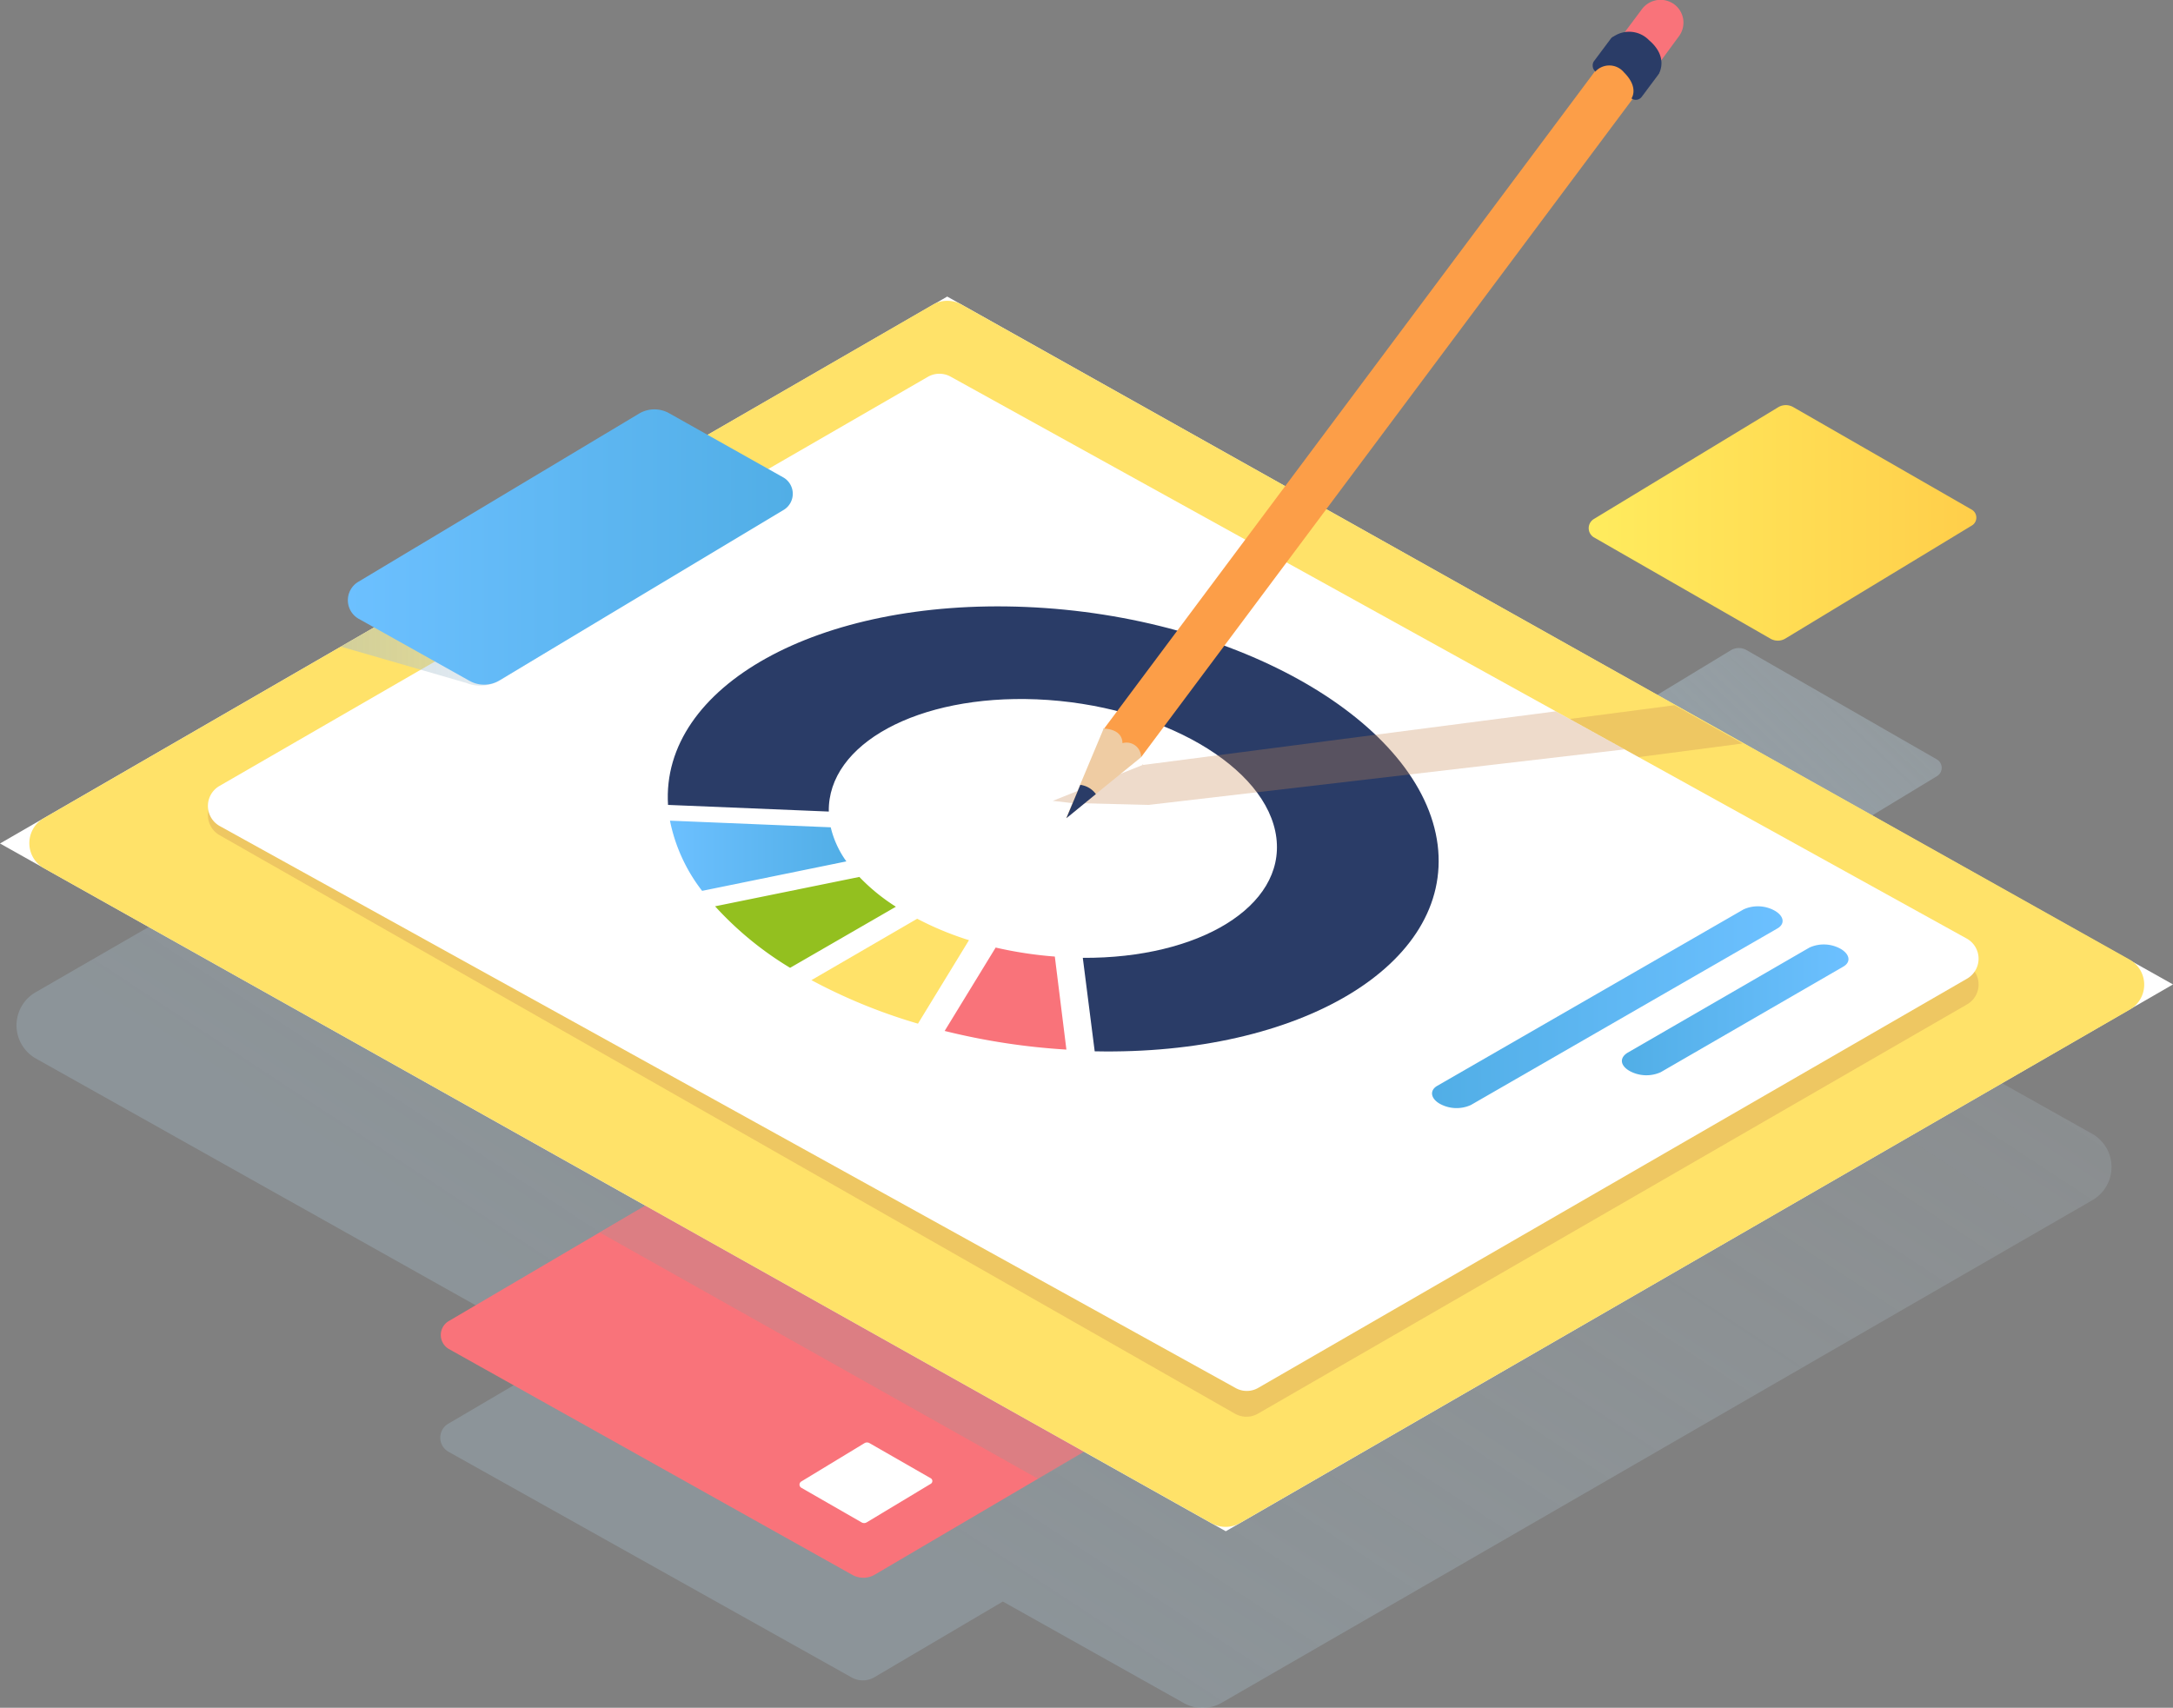 <svg xmlns="http://www.w3.org/2000/svg" xmlns:xlink="http://www.w3.org/1999/xlink" viewBox="0 0 202.75 159.34">
  <rect x="0" y="0" width="202.75" height="159.34" fill="#808080" stroke="none"/>
  <defs>
    <linearGradient id="Градієнт_без_назви_105" data-name="Градієнт без назви 105" x1="151.25" y1="53.07" x2="187.42" y2="53.07" gradientUnits="userSpaceOnUse">
      <stop offset="0" stop-color="#ffec5e"/>
      <stop offset="1" stop-color="#ffce4a"/>
    </linearGradient>
    <linearGradient id="Градієнт_без_назви_83" data-name="Градієнт без назви 83" x1="156.81" y1="85.02" x2="205.76" y2="33.15" gradientUnits="userSpaceOnUse">
      <stop offset="0" stop-color="#a5bdcb"/>
      <stop offset="1" stop-color="#d8e9f4" stop-opacity="0"/>
    </linearGradient>
    <linearGradient id="Градієнт_без_назви_83-2" x1="78.75" y1="142.4" x2="186.19" y2="-21.05" xlink:href="#Градієнт_без_назви_83"/>
    <linearGradient id="Градієнт_без_назви_78" data-name="Градієнт без назви 78" x1="65.52" y1="84.12" x2="82.02" y2="84.12" gradientUnits="userSpaceOnUse">
      <stop offset="0" stop-color="#6cc0ff"/>
      <stop offset="1" stop-color="#51aee6"/>
    </linearGradient>
    <linearGradient id="linear-gradient" x1="34.83" y1="57.17" x2="74.79" y2="57.17" gradientUnits="userSpaceOnUse">
      <stop offset="0" stop-color="#a5bdcb"/>
      <stop offset="1" stop-color="#d8e9f4" stop-opacity="0.4"/>
    </linearGradient>
    <linearGradient id="Градієнт_без_назви_78-2" x1="35.48" y1="55.31" x2="77.02" y2="55.31" xlink:href="#Градієнт_без_назви_78"/>
    <linearGradient id="Градієнт_без_назви_78-3" x1="262.43" y1="98.5" x2="283.58" y2="98.5" gradientTransform="matrix(-1, 0, 0, 1, 437.94, 0)" xlink:href="#Градієнт_без_назви_78"/>
    <linearGradient id="Градієнт_без_назви_78-4" x1="268.6" y1="98.25" x2="301.29" y2="98.25" gradientTransform="matrix(-1, 0, 0, 1, 437.94, 0)" xlink:href="#Градієнт_без_назви_78"/>
  </defs>
  <title>branding</title>
  <g style="isolation: isolate">
    <g id="Brand">
      <g>
        <path d="M169.61,63.86,187,53.32a.86.86,0,0,0,0-1.49l-16.66-9.57a1.39,1.39,0,0,0-1.37,0L151.72,52.72a1,1,0,0,0,0,1.68l16.5,9.47A1.37,1.37,0,0,0,169.61,63.86Z" transform="translate(-3.03 -4.28)" style="fill: url(#Градієнт_без_назви_105)"/>
        <g style="opacity: 0.54;mix-blend-mode: multiply">
          <path d="M165.22,87.93l18.52-11.22a.91.91,0,0,0,0-1.58L166,64.94a1.46,1.46,0,0,0-1.46,0L146.18,76.08a1,1,0,0,0,0,1.78L163.76,88A1.46,1.46,0,0,0,165.22,87.93Z" transform="translate(-3.03 -4.28)" style="fill: url(#Градієнт_без_назви_83)"/>
        </g>
        <path d="M198.23,110.06,91.09,50a3.56,3.56,0,0,0-3.53,0L6.37,96.85a3.56,3.56,0,0,0,0,6.19l49.35,27.69-10.87,6.39a1.51,1.51,0,0,0,0,2.6l37.62,21.06a2.13,2.13,0,0,0,2.13,0l12-7.07,16.87,9.46a3.56,3.56,0,0,0,3.52,0l20.8-12,40.49-23.38,19.91-11.49A3.57,3.57,0,0,0,198.23,110.06Z" transform="translate(-3.03 -4.28)" style="opacity: 0.33;mix-blend-mode: multiply;fill: url(#Градієнт_без_назви_83-2)"/>
        <path d="M84.65,151.2l25.15-14.78a1.33,1.33,0,0,0,0-2.31l-37.87-21.2a2.11,2.11,0,0,0-2.13,0l-24.9,14.63a1.51,1.51,0,0,0,0,2.6l37.62,21.06A2.11,2.11,0,0,0,84.65,151.2Z" transform="translate(-3.03 -4.28)" style="fill: #f9737a"/>
        <polygon points="114.37 142.87 202.75 91.85 88.38 27.67 0 78.7 114.37 142.87" style="fill: #fff"/>
        <path d="M109.78,134.11l-37.87-21.2a2.11,2.11,0,0,0-2.13,0L59,119.28l40.93,23,9.91-5.83A1.33,1.33,0,0,0,109.78,134.11Z" transform="translate(-3.03 -4.28)" style="fill: #969696;opacity: 0.3;mix-blend-mode: multiply"/>
        <path d="M118.73,146.38l83-47.89a2.69,2.69,0,0,0,0-4.68L92.75,32.7a2.7,2.7,0,0,0-2.67,0L7.13,80.61a2.69,2.69,0,0,0,0,4.68L116.07,146.4A2.69,2.69,0,0,0,118.73,146.38Z" transform="translate(-3.03 -4.28)" style="fill: #ffe269"/>
        <path d="M165.62,73.65l-6.35-3.57-48.36,6.33a.5.5,0,0,1-.08-.08v.09l-8.38,3.3h0l1.7.19,7.25.83h0Z" transform="translate(-3.03 -4.28)" style="fill: #c48551;opacity: 0.3;mix-blend-mode: multiply"/>
        <path d="M120.45,136.15,186.55,98a2.14,2.14,0,0,0,0-3.73L91.74,41.82a2.14,2.14,0,0,0-2.12,0L23.51,78.47a2.15,2.15,0,0,0,0,3.73l94.78,54A2.16,2.16,0,0,0,120.45,136.15Z" transform="translate(-3.03 -4.28)" style="fill: #c48551;opacity: 0.3;mix-blend-mode: multiply"/>
        <path d="M120.45,133.76l66.1-38.16a2.15,2.15,0,0,0,0-3.74L91.74,39.43a2.16,2.16,0,0,0-2.12,0L23.51,77.61a2.15,2.15,0,0,0,0,3.73l94.78,52.43A2.13,2.13,0,0,0,120.45,133.76Z" transform="translate(-3.03 -4.28)" style="fill: #fff"/>
        <g>
          <path d="M104.06,93.65c10.86.06,18.86-4.8,18.06-11.2-.83-6.66-10.84-12.44-22.36-12.92C88.67,69.08,80.25,73.69,80.36,80l-15-.62c-.69-11.06,14-19.27,33.36-18.47,19.81.82,37,10.76,38.45,22.2,1.39,11.19-12.84,19.66-32,19.26Z" transform="translate(-3.03 -4.28)" style="fill: #2a3c67"/>
          <path d="M91.17,100.47l4.76-7.78a37.62,37.62,0,0,0,5.52.84l1.08,8.68a62.67,62.67,0,0,1-11.36-1.74" transform="translate(-3.03 -4.28)" style="fill: #f9737a"/>
          <path d="M68.54,87.4a15.75,15.75,0,0,1-3-6.55l15,.62A9,9,0,0,0,82,84.65Z" transform="translate(-3.03 -4.28)" style="fill: url(#Градієнт_без_назви_78)"/>
          <path d="M78.74,95.73,88.61,90a28.84,28.84,0,0,0,4.83,2l-4.76,7.79a51.64,51.64,0,0,1-9.94-4.06" transform="translate(-3.03 -4.28)" style="fill: #ffe269"/>
          <path d="M83.21,86.1a18.15,18.15,0,0,0,3.41,2.78l-9.87,5.7a31.23,31.23,0,0,1-7-5.74Z" transform="translate(-3.03 -4.28)" style="fill: #93c01f"/>
        </g>
        <path d="M46.54,68a3.58,3.58,0,0,0,3.19-.27L73.93,53a1.75,1.75,0,0,0,0-3l-7-3.92L34.83,64.61Z" transform="translate(-3.03 -4.28)" style="opacity: 0.5;mix-blend-mode: multiply;fill: url(#linear-gradient)"/>
        <path d="M49.62,67.77,76.16,51.85a1.76,1.76,0,0,0,0-3l-10.67-6a2.8,2.8,0,0,0-2.8,0L36.45,58.57a2,2,0,0,0,0,3.42L46.83,67.8A2.78,2.78,0,0,0,49.62,67.77Z" transform="translate(-3.03 -4.28)" style="fill: url(#Градієнт_без_назви_78-2)"/>
        <path d="M154.6,74.2l-6.42-3.55-38.47,5-.08-.09v.1L101.26,79h0l1.7.2,7.25.18Z" transform="translate(-3.03 -4.28)" style="fill: #c48551;opacity: 0.3;mix-blend-mode: multiply"/>
        <g>
          <rect x="129.52" y="1.55" width="4.36" height="80.02" transform="translate(48 -74.81) rotate(36.75)" style="fill: #fc9e48"/>
          <path d="M157.53,10.59,154.09,8l2.15-2.88a2.17,2.17,0,0,1,3-.44h0a2.13,2.13,0,0,1,.43,3Z" transform="translate(-3.03 -4.28)" style="fill: #f9737a"/>
          <path d="M105.94,72.26s1.8-.06,1.82,1.36a1.36,1.36,0,0,1,1.74,1.31l-7,5.69,3.48-8.3" transform="translate(-3.03 -4.28)" style="fill: #efcca3"/>
          <path d="M103.83,77.51l-1.3,3.11,2.75-2.25A2.12,2.12,0,0,0,103.83,77.51Z" transform="translate(-3.03 -4.28)" style="fill: #2a3c67"/>
          <rect x="151.98" y="8.64" width="5.56" height="3.95" rx="0.68" ry="0.68" transform="translate(34.07 -94.76) rotate(36.75)" style="fill: #2a3c67"/>
          <path d="M153.36,7.86a2.58,2.58,0,0,1,3.53.17c1.87,1.59.92,3.12.92,3.12l-3.63-.48" transform="translate(-3.03 -4.28)" style="fill: #2a3c67"/>
          <path d="M151.9,10.94a1.77,1.77,0,0,1,2.65.09c1.43,1.42.71,2.42.71,2.42l-3.31.12" transform="translate(-3.03 -4.28)" style="fill: #fc9e48"/>
        </g>
        <path d="M154.86,102.52l17-9.83a3.23,3.23,0,0,1,2.91.12h0c.86.5,1,1.25.21,1.68l-17,9.83a3.26,3.26,0,0,1-2.91-.12h0C154.21,103.7,154.12,103,154.86,102.52Z" transform="translate(-3.03 -4.28)" style="fill: url(#Градієнт_без_назви_78-3)"/>
        <path d="M137.15,105.58l28.56-16.45a3.23,3.23,0,0,1,2.91.12h0c.87.5,1,1.25.21,1.68l-28.56,16.45a3.23,3.23,0,0,1-2.91-.12h0C136.5,106.76,136.4,106,137.15,105.58Z" transform="translate(-3.03 -4.28)" style="fill: url(#Градієнт_без_назви_78-4)"/>
        <path d="M83.88,146.33l6-3.61a.3.3,0,0,0,0-.51l-5.72-3.28a.46.46,0,0,0-.47,0l-5.9,3.58a.34.34,0,0,0,0,.58l5.66,3.25A.47.47,0,0,0,83.88,146.33Z" transform="translate(-3.03 -4.28)" style="fill: #fff"/>
      </g>
    </g>
  </g>
</svg>
